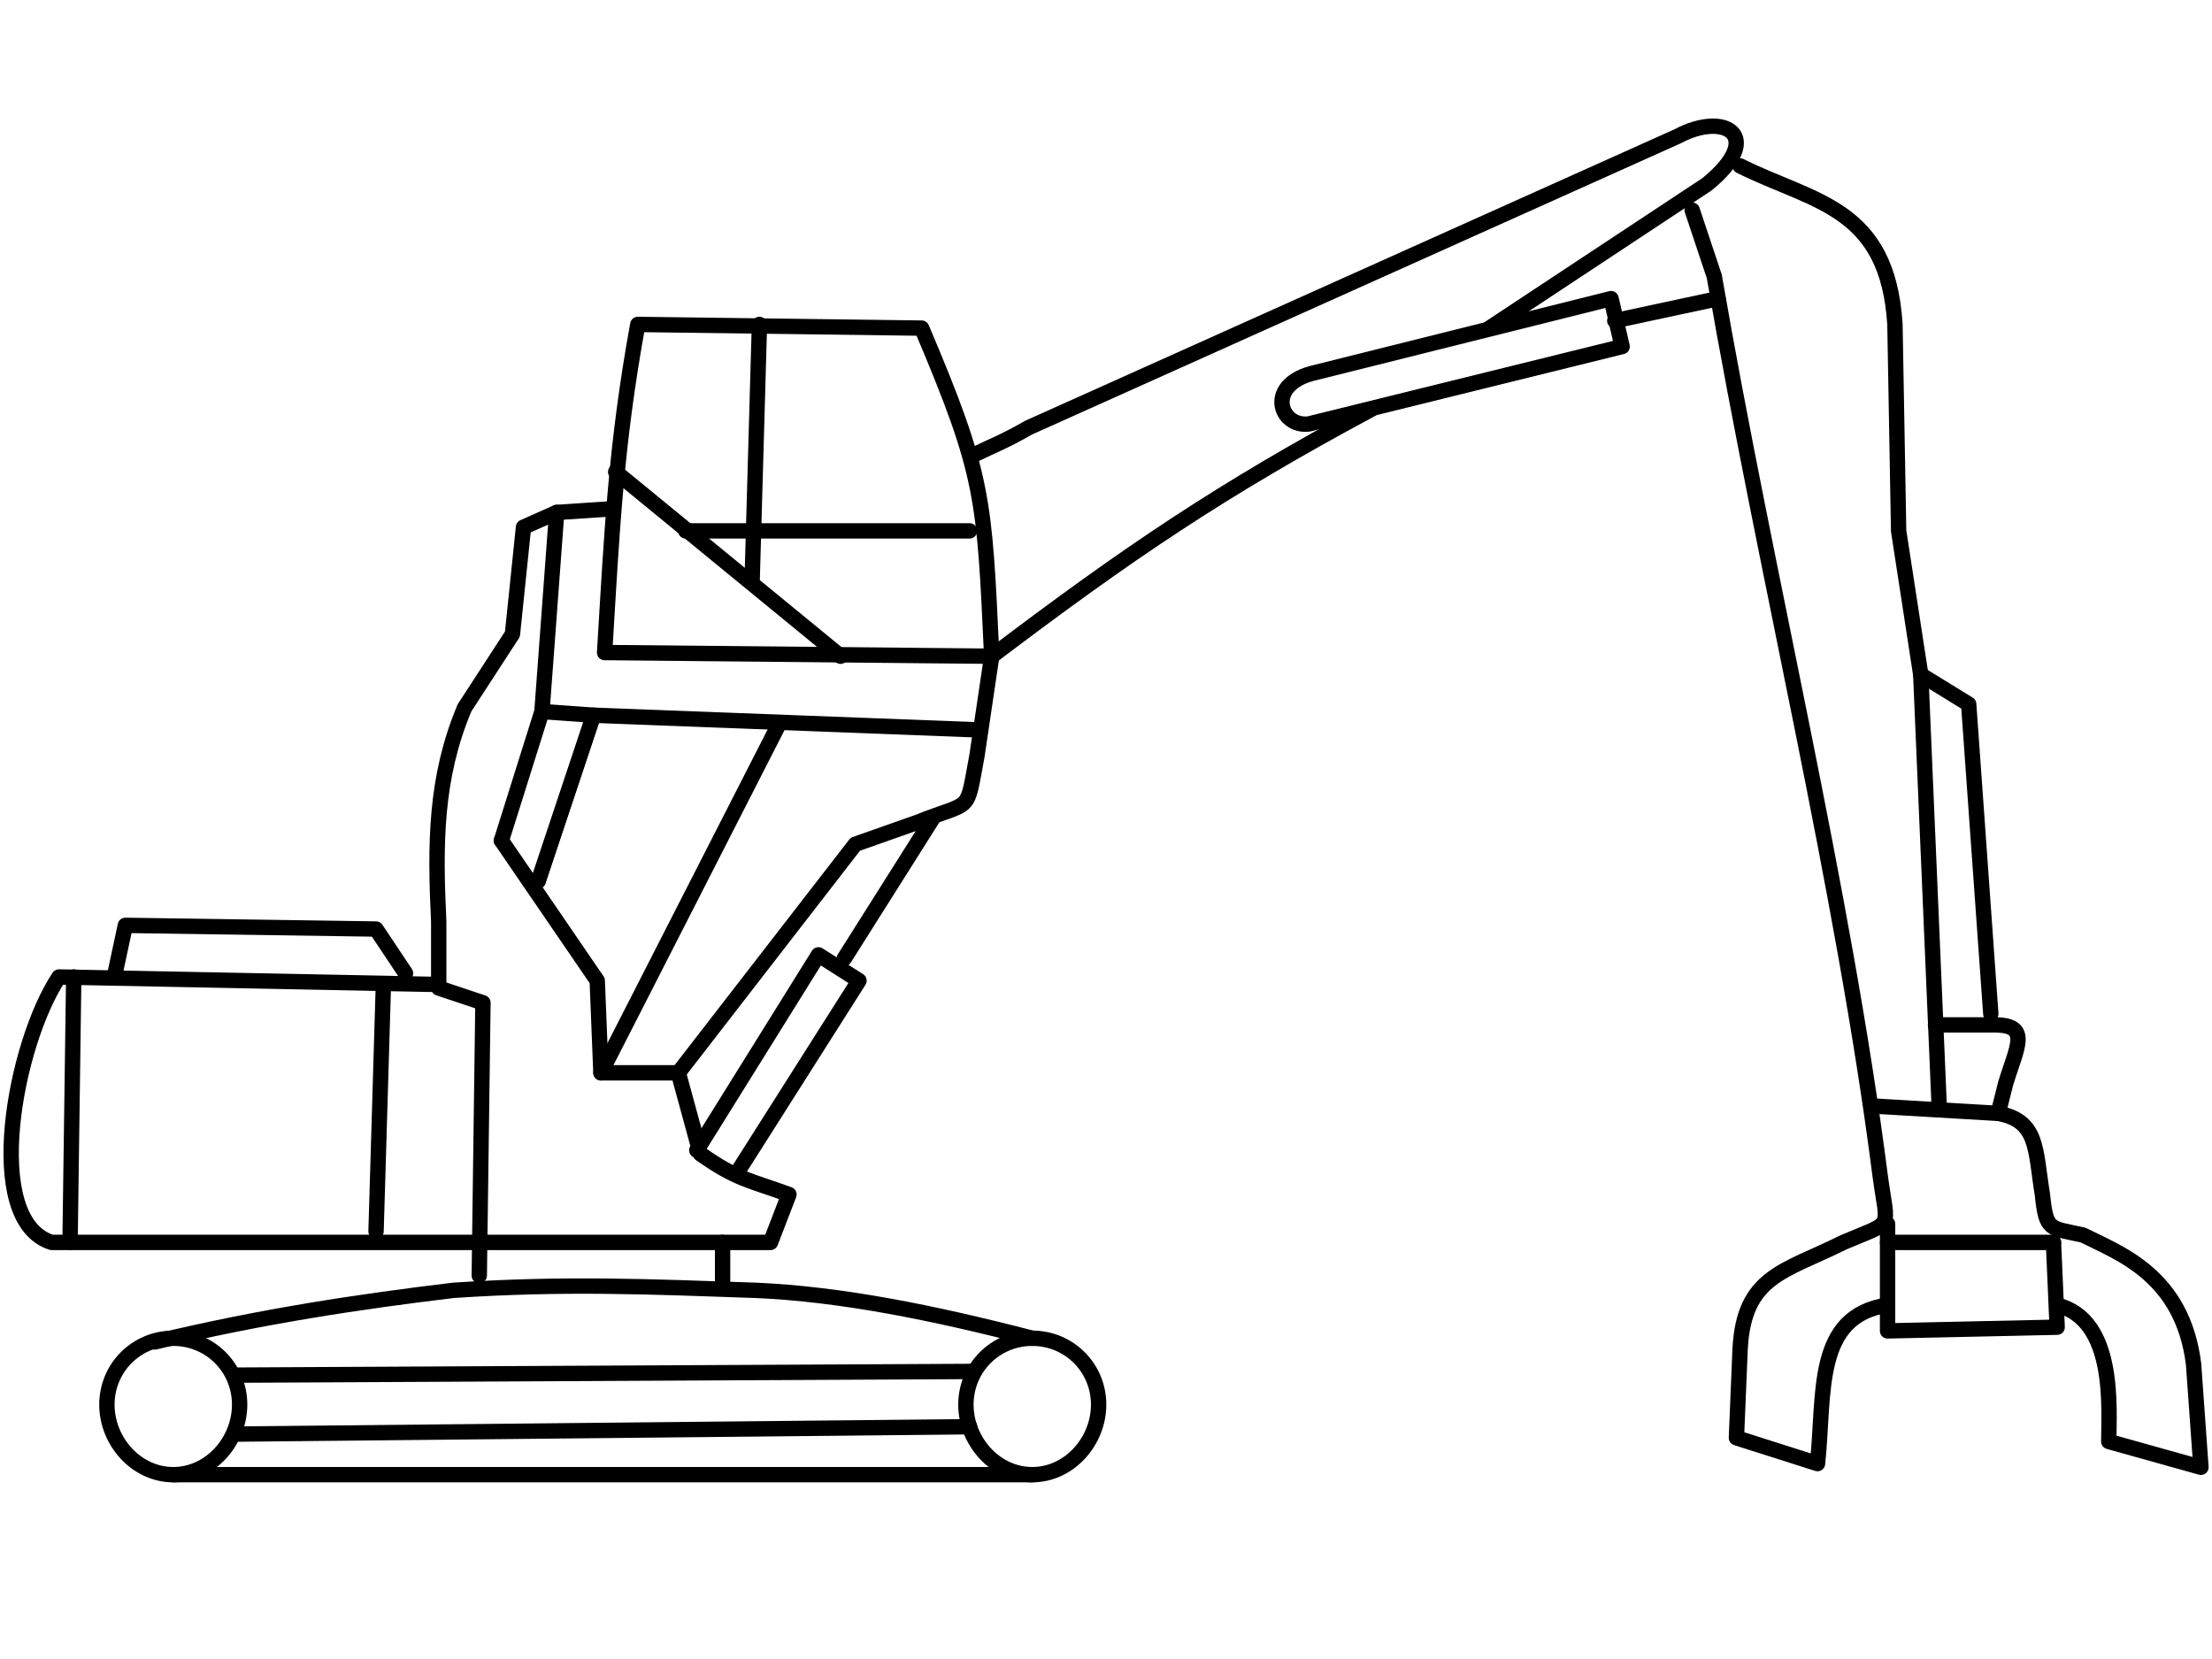 <?xml version="1.0" encoding="UTF-8"?>
<!DOCTYPE svg PUBLIC "-//W3C//DTD SVG 1.1//EN" "http://www.w3.org/Graphics/SVG/1.1/DTD/svg11.dtd">
<!-- Creator: CorelDRAW X7 -->
<svg xmlns="http://www.w3.org/2000/svg" xml:space="preserve" width="600px" height="450px" version="1.1" style="shape-rendering:geometricPrecision; text-rendering:geometricPrecision; image-rendering:optimizeQuality; fill-rule:evenodd; clip-rule:evenodd"
viewBox="0 0 600 450"
 xmlns:xlink="http://www.w3.org/1999/xlink">
 <defs>
  <style type="text/css">
   <![CDATA[
    .str0 {stroke:black;stroke-width:4.166;stroke-linecap:round;stroke-linejoin:round}
    .str1 {stroke:black;stroke-width:4.166;stroke-linecap:round;stroke-linejoin:round}
    .fil0 {fill:none}
   ]]>
  </style>
 </defs>
 <g id="Layer_x0020_1">
  <g id="_776243728">
   <path class="fil0 str0" d="M526 300l-5 -117 -6 -39 -1 -56c-2,-32 -22,-33 -42,-43"/>
   <path class="fil0 str0" d="M508 300l34 2c11,2 10,10 12,22 1,10 2,9 11,11 10,5 27,11 30,35l2 28 -25 -7c0,-9 2,-33 -14,-37m-1 -17l1 23 -46 1 0 -7c-20,3 -17,24 -19,43l-22 -7 1 -24c1,-20 12,-21 28,-29 14,-6 12,-3 10,-18 -10,-78 -31,-163 -45,-244l-6 -18"/>
   <path class="fil0 str0" d="M163 291l48 -94m54 -74c4,-2 7,-3 14,-7l176 -79c13,-7 24,0 8,13l-59 39m-32 22c-41,22 -66,39 -103,67l-4 27c-3,16 -1,12 -16,18l-17 6 -48 62"/>
   <path class="fil0 str0" d="M355 115c-8,1 -12,-11 2,-14l80 -20 3 13 -85 21z"/>
   <line class="fil0 str0" x1="466" y1="81" x2="438" y2= "87" />
   <polyline class="fil0 str0" points="540,275 534,191 521,183 "/>
   <path class="fil0 str0" d="M542 302l2 -8c3,-10 7,-16 -3,-16l-16 0"/>
   <path class="fil0 str0" d="M184 291l-21 0 -1 -25 -26 -38m10 11l15 -45 105 4"/>
   <path class="fil0 str0" d="M269 178c-2,-43 -2,-49 -19,-89l-77 -1c-6,33 -7,56 -9,89l105 1z"/>
   <line class="fil0 str0" x1="229" y1="260" x2="253" y2= "222" />
   <path class="fil0 str0" d="M117 267l-101 -2c-12,18 -21,66 -2,72l195 0 5 -13c-11,-4 -14,-4 -24,-11l-6 -22"/>
   <polyline class="fil0 str0" points="110,264 102,252 34,251 31,265 "/>
   <line class="fil0 str0" x1="19" y1="337" x2="20" y2= "265" />
   <line class="fil0 str0" x1="102" y1="334" x2="104" y2= "267" />
   <path class="fil0 str0" d="M130 346l1 -74 -12 -4 0 -18c-1,-21 -1,-39 7,-58l13 -20 3 -29 9 -4 15 -1"/>
   <polyline class="fil0 str0" points="136,228 147,193 151,139 "/>
   <line class="fil0 str0" x1="147" y1="193" x2="161" y2= "194" />
   <path class="fil0 str1" d="M65 381c0,10 -8,19 -18,19 -10,0 -18,-9 -18,-19 0,-10 8,-18 18,-18 10,0 18,8 18,18z"/>
   <path class="fil0 str1" d="M298 381c0,10 -8,19 -18,19 -10,0 -18,-9 -18,-19 0,-10 8,-18 18,-18 10,0 18,8 18,18z"/>
   <path class="fil0 str0" d="M280 363c-27,-7 -52,-12 -75,-13 -29,-1 -52,-2 -82,0 -25,3 -52,7 -81,14"/>
   <line class="fil0 str0" x1="47" y1="400" x2="280" y2= "400" />
   <line class="fil0 str0" x1="64" y1="373" x2="264" y2= "372" />
   <line class="fil0 str0" x1="64" y1="389" x2="263" y2= "387" />
   <line class="fil0 str0" x1="228" y1="178" x2="167" y2= "128" />
   <line class="fil0 str0" x1="206" y1="88" x2="204" y2= "158" />
   <line class="fil0 str0" x1="263" y1="144" x2="186" y2= "144" />
   <polyline class="fil0 str0" points="189,312 222,259 233,266 200,318 "/>
   <line class="fil0 str0" x1="196" y1="349" x2="196" y2= "337" />
   <line class="fil0 str0" x1="512" y1="332" x2="512" y2= "354" />
   <line class="fil0 str0" x1="512" y1="337" x2="557" y2= "337" />
  </g>
 </g>
</svg>
